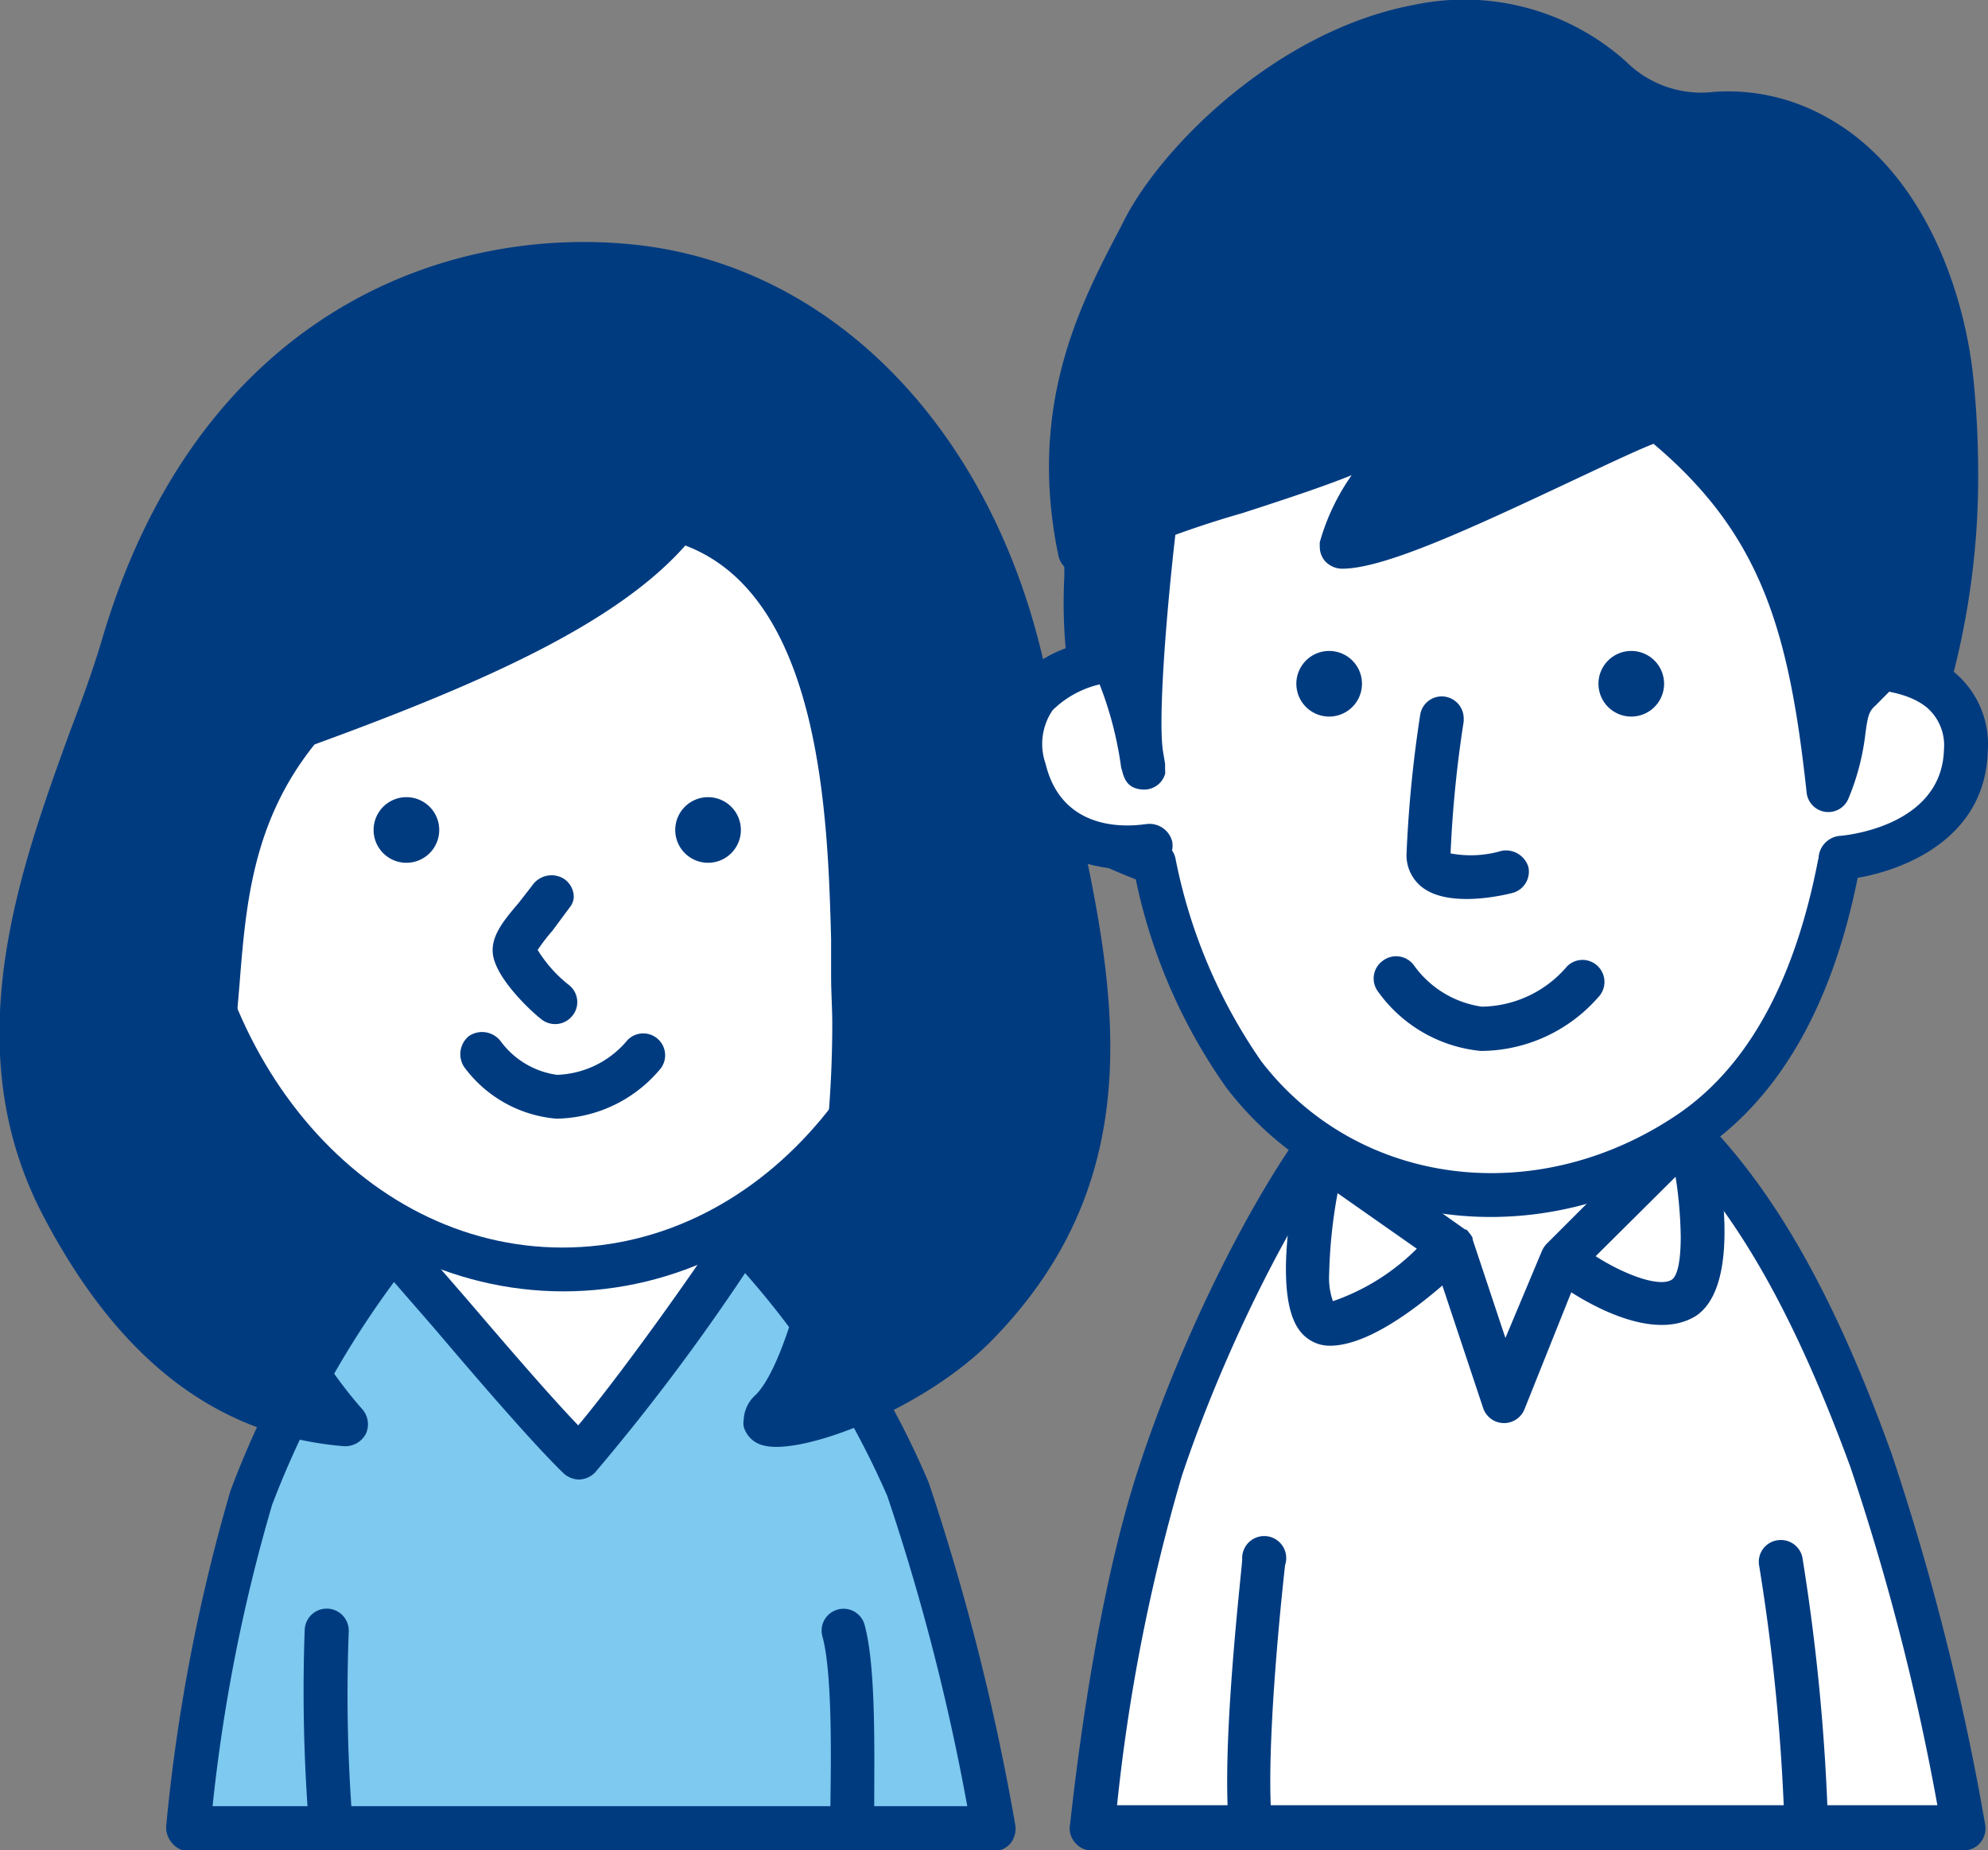 <svg xmlns="http://www.w3.org/2000/svg" viewBox="0 0 84.82 78.95"><rect x="0" y="0" width="84.82" height="78.95" fill="#808080" stroke="none"/><defs><style>.cls-1,.cls-2{fill:#003b80;}.cls-1,.cls-3,.cls-4{isolation:isolate;}.cls-3{fill:#fff;}.cls-4{fill:#7dc9f0;}</style></defs><title>sidemenu_chiiki_icon</title><g id="レイヤー_2" data-name="レイヤー 2"><g id="menu_side"><path class="cls-1" d="M12.6,28.25C4.68,32.12,3.13,43.15,6.07,50.7,10.57,62.21,22.73,62,32.78,58.33c11.68-4.31,15.11-22.42,4-29.19C31.09,25.66,19.36,25.3,13.12,28,13,28.08,12.77,28.16,12.6,28.25Z"/><path class="cls-2" d="M12.75,27.15l-.56.26C6.47,30.2,3.76,36.68,3.76,43.13A22,22,0,0,0,5.2,51c3.94,10.1,14.37,13.15,27.9,8.16,6.17-2.27,10.6-8.37,11.3-15.54.64-6.48-2-12.21-7.11-15.31C31.46,24.79,19.53,24.2,12.75,27.15Zm.75,1.71C19.71,26.17,31,26.7,36.32,29.94c4.46,2.73,6.78,7.79,6.22,13.54-.63,6.46-4.59,11.94-10.08,14C27.79,59.17,12.17,63.73,7,50.36a20.29,20.29,0,0,1-1.34-7.3c0-5.77,2.38-11.51,7.4-14h0Zm-.49.23Z"/><path class="cls-3" d="M14.12,60.34a59.54,59.54,0,0,0-2.07,10.89l26.31.2A77.16,77.16,0,0,0,35.57,60,25.15,25.15,0,0,0,28,49.79c-2.3-2-6.08-1-7.3.28A29.81,29.81,0,0,0,14.12,60.34Z"/><path class="cls-2" d="M20,49.42c-1.49,1.57-5.15,5.74-6.77,10.63h0a59.57,59.57,0,0,0-2.11,11.1.92.92,0,0,0,.24.71,1,1,0,0,0,.69.31l26.31.19a1,1,0,0,0,.72-.33.94.94,0,0,0,.21-.76,78,78,0,0,0-2.84-11.55A26.17,26.17,0,0,0,28.6,49.08C26,46.8,21.64,47.7,20,49.42Zm1.36,1.3c.84-.89,4.07-1.91,6-.22a24.23,24.23,0,0,1,7.32,9.87,70.77,70.77,0,0,1,2.56,10.11L13.09,70.3A54.42,54.42,0,0,1,15,60.64h0A28.87,28.87,0,0,1,21.36,50.72Z"/><path class="cls-4" d="M16.79,53.26a38.8,38.8,0,0,0-6.07,10.66A76.84,76.84,0,0,0,8,78H42.39a100.61,100.61,0,0,0-3.65-14.48,35.91,35.91,0,0,0-7.09-10.69A94.38,94.38,0,0,1,24.7,62.2C22.71,60.27,18.42,55.06,16.79,53.26Z"/><path class="cls-2" d="M31.54,51.91a1,1,0,0,0-.68.43c-1.29,2-4.43,6.39-6.19,8.49-1.33-1.39-3.21-3.59-4.77-5.41l-2.42-2.79a.87.87,0,0,0-.69-.32.94.94,0,0,0-.7.32,39.75,39.75,0,0,0-6.26,11,76.83,76.83,0,0,0-2.74,14.3,1,1,0,0,0,.24.71A.93.93,0,0,0,8,79H42.39a.94.94,0,0,0,.72-.33,1,1,0,0,0,.21-.77,99.71,99.71,0,0,0-3.7-14.64A36.83,36.83,0,0,0,32.3,52.16,1,1,0,0,0,31.54,51.91ZM24.72,63.14a1,1,0,0,0,.66-.29,91.54,91.54,0,0,0,6.41-8.52,36.12,36.12,0,0,1,6.07,9.52,95,95,0,0,1,3.41,13.23H9.07a72.3,72.3,0,0,1,2.54-12.86,39.92,39.92,0,0,1,5.2-9.51l1.67,1.92c1.88,2.21,4.22,4.94,5.57,6.25A1,1,0,0,0,24.72,63.14Z"/><path class="cls-2" d="M13,69.56a72.4,72.4,0,0,0,.2,8.58.93.93,0,0,0,1.06.8.94.94,0,0,0,.79-1.06,69.8,69.8,0,0,1-.17-8.26A.94.94,0,1,0,13,69.56Z"/><path class="cls-2" d="M35.74,68.69a.93.93,0,0,0-.65,1.15c.42,1.51.37,5.18.34,7.14v1a.94.94,0,1,0,1.87,0l0-1c0-2.21.08-5.9-.42-7.67A.93.93,0,0,0,35.74,68.69Z"/><ellipse class="cls-3" cx="24.04" cy="34.63" rx="16.52" ry="19.54"/><path class="cls-2" d="M6.59,34.63c0,11.29,7.83,20.48,17.45,20.48S41.5,45.92,41.5,34.63,33.67,14.15,24,14.15,6.59,23.34,6.59,34.63Zm1.87,0C8.46,24.37,15.45,16,24,16s15.58,8.35,15.58,18.61S32.63,53.24,24,53.24,8.46,44.89,8.46,34.63Z"/><path class="cls-2" d="M18.74,35.42a1.4,1.4,0,1,1-1.4-1.4A1.4,1.4,0,0,1,18.74,35.42Z"/><path class="cls-2" d="M31.61,35.42a1.4,1.4,0,1,1-1.4-1.4A1.4,1.4,0,0,1,31.61,35.42Z"/><path class="cls-2" d="M22.7,37.8l-.56.72c-.62.73-1.21,1.42-1.11,2.2.13,1.06,1.7,2.51,2.11,2.81a.94.94,0,0,0,1.31-.22.9.9,0,0,0,.18-.54.93.93,0,0,0-.39-.76,5.71,5.71,0,0,1-1.3-1.47,7.88,7.88,0,0,1,.63-.82l.74-1a.74.74,0,0,0,.17-.47.94.94,0,0,0-.41-.74A1,1,0,0,0,22.7,37.8Z"/><path class="cls-2" d="M20,44.22a1,1,0,0,0-.2,1.31,5.45,5.45,0,0,0,3.93,2.21,5.87,5.87,0,0,0,4.39-2.06.93.93,0,1,0-1.35-1.29,4.08,4.08,0,0,1-3,1.48,3.59,3.59,0,0,1-2.42-1.45A1,1,0,0,0,20,44.22Z"/><path class="cls-1" d="M44,29.58c-1.71-9.06-7.74-17.18-16.88-18.16C20,10.66,9.4,13.47,5.25,27.57,3.42,33.8-1.72,43,2.68,51.42c3.41,6.53,7.53,9,12.12,9.36.25.25-6.74-7-5.68-16.85.42-4,.18-8.64,3.71-12.88,8.08-2.93,13.58-5.5,16.15-8.81,7.71,2.21,7.25,14.46,7.47,19.46.37,8.44-1.65,16.7-3.49,18.53-1.64,1.64,5.23,0,8.81-3.67C49.66,48.49,45.81,39.31,44,29.58Z"/><path class="cls-2" d="M4.35,27.3C4,28.48,3.53,29.8,3,31.18c-2.18,6-4.91,13.51-1.17,20.68,3.24,6.2,7.45,9.42,12.87,9.86a1,1,0,0,0,.91-.53,1,1,0,0,0,.09-.41,1,1,0,0,0-.24-.64c-.61-.67-5.54-6.41-5.54-14.18A18.28,18.28,0,0,1,10.05,44l.17-2c.27-3.41.56-6.94,3.2-10.23,7.4-2.7,12.93-5.22,15.82-8.49,5.81,2.2,6.08,11.65,6.22,16.8l0,1.6c0,.67.05,1.33.05,2,0,7.64-1.86,14.44-3.26,15.84a1.52,1.52,0,0,0-.52,1.06,1,1,0,0,0,0,.3,1.14,1.14,0,0,0,.87.81c1.6.42,6.82-1.52,9.75-4.52,7-7.17,5.18-15.37,3.41-23.3l-1-4.51s0,0,0,0c-2-10.55-8.94-18-17.7-18.92C18.81,9.58,8.4,13.53,4.35,27.3ZM3.51,51a14.71,14.71,0,0,1-1.62-6.9c0-4.3,1.55-8.58,2.89-12.27.52-1.41,1-2.75,1.37-4C9.88,15.16,19.36,11.53,27,12.35c9.63,1,14.67,10,16.06,17.41l1,4.57a49.36,49.36,0,0,1,1.6,10.48,15,15,0,0,1-4.52,11.1,16.52,16.52,0,0,1-6.65,3.8c1.6-2.88,3-9.14,3-15.93,0-.71,0-1.41,0-2.12l0-1.57c-.16-5.79-.45-16.56-8.1-18.75a1,1,0,0,0-1,.33c-2.5,3.22-8.1,5.73-15.73,8.5a1.12,1.12,0,0,0-.4.28C9,34.25,8.63,38.32,8.35,41.92l-.16,1.91A19.24,19.24,0,0,0,8.07,46a24.16,24.16,0,0,0,4.49,13.47C8.89,58.41,6,55.7,3.51,51ZM43.05,29.76Z"/><path class="cls-3" d="M49.53,62.75C47.44,69,46.62,78,46.62,78H83.78a108.85,108.85,0,0,0-4-15.69c-2.38-6.49-5-11.59-9-15-3.25-2.83-11.42-2-13.15-.18C55.15,49.77,51.62,56.45,49.53,62.75Z"/><path class="cls-2" d="M57,46.47c-2.67,2.8-6.27,9.67-8.36,16h0c-2.11,6.32-2.93,15.11-3,15.48a.93.93,0,0,0,.25.71.9.9,0,0,0,.69.31H83.78a.92.92,0,0,0,.71-.33.94.94,0,0,0,.21-.77,107.82,107.82,0,0,0-4-15.85C78,54.53,75.12,49.77,71.46,46.59S59.15,44.22,57,46.47ZM50.42,63h0c2-6,5.48-12.7,7.94-15.28,1.41-1.48,9-2.25,11.87.24,3.4,3,6.09,7.48,8.72,14.65a102.15,102.15,0,0,1,3.71,14.43h-35A78.61,78.61,0,0,1,50.42,63Z"/><path class="cls-2" d="M53,66.55c0,.32-.93,8.06-.55,11.56a.92.92,0,0,0,1,.83.93.93,0,0,0,.83-1c-.35-3.29.54-11.07.55-11.15A.94.94,0,1,0,53,66.55Z"/><path class="cls-2" d="M75.79,65.74a.93.93,0,0,0-.73,1.1A86.52,86.52,0,0,1,76.14,78,.94.94,0,0,0,78,78,89.23,89.23,0,0,0,76.9,66.46.94.94,0,0,0,75.79,65.74Z"/><path class="cls-3" d="M66.62,53.74l5.46-5.43s1.42,6-.23,7.08-5.23-1.65-5.23-1.65l-2.48,6-2.2-6.6s-3.31,3.3-5.23,3.3-.28-7.16-.28-7.16l5.51,3.86"/><path class="cls-2" d="M71.42,47.65,66,53.07a1.06,1.06,0,0,0-.21.31L64.23,57.1l-1.4-4.21s0,0,0-.06a.85.85,0,0,0-.14-.21.93.93,0,0,0-.13-.15s0,0-.05,0L57,48.57a.94.94,0,0,0-1.45.55c-.42,1.82-1.26,6.2-.08,7.69a1.6,1.6,0,0,0,1.27.62c1.56,0,3.55-1.49,4.8-2.57l1.74,5.23a.94.94,0,0,0,1.76.06l2-5c1.38.88,3.75,2,5.33,1,2-1.36,1-6.52.62-8.07a1,1,0,0,0-.66-.69A.93.93,0,0,0,71.42,47.65ZM56.71,54.37a21.39,21.39,0,0,1,.36-3.45l3.38,2.37a9.4,9.4,0,0,1-3.58,2.24A3,3,0,0,1,56.71,54.37Zm14.78-4.15a17.94,17.94,0,0,1,.22,2.56c0,1-.13,1.66-.38,1.83-.52.34-2-.2-3.25-1Z"/><path class="cls-3" d="M78.69,20.59c.24,2.39.41,4.85.44,7.29,0,1.78,2.6,3.11,2.45,4.82-.12,1.29-1.24,2.89-3.15,4.19-.91,4.87-2.84,9-6.35,11.42-6.13,4.17-14.45,3.48-19-2.44a23.69,23.69,0,0,1-3.84-9c-4.69-1.79-4-2.36-4.14-4s3.12-4.24,3.15-5.92a30.17,30.17,0,0,1,1.59-9.6C52.55,10,56.36,8.54,65.07,8.53,74.61,8.52,77.76,11.68,78.69,20.59Z"/><path class="cls-2" d="M65.07,7.6C56.52,7.61,51.92,9,49,17a31.16,31.16,0,0,0-1.65,9.9A6.39,6.39,0,0,1,46,29.17c-.89,1.16-1.8,2.36-1.8,3.54a1.77,1.77,0,0,0,0,.23l0,.54c.06,1.8.69,2.64,4.26,4.05a23.74,23.74,0,0,0,3.88,8.91c4.73,6.15,13.44,7.29,20.26,2.65,3.35-2.28,5.58-6.21,6.67-11.68,1.89-1.38,3.11-3.08,3.24-4.62a1.85,1.85,0,0,0,0-.23,4.72,4.72,0,0,0-1.42-2.88,3.72,3.72,0,0,1-1-1.81c0-2.29-.17-4.78-.44-7.38h0C78.61,10.84,74.94,7.58,65.07,7.6ZM53.82,45.3a22.88,22.88,0,0,1-3.67-8.68.93.93,0,0,0-.57-.66c-3.47-1.32-3.48-1.7-3.51-2.53l0-.68c-.05-.52.8-1.63,1.41-2.44.89-1.16,1.72-2.26,1.75-3.37a29.09,29.09,0,0,1,1.53-9.29c2.57-6.93,6-8.17,14.35-8.18,8.83,0,11.79,2.61,12.69,11.22h0c.26,2.54.41,5,.43,7.2a4.92,4.92,0,0,0,1.46,3c.53.65,1,1.27,1,1.76-.07.8-.82,2.2-2.73,3.5a.93.93,0,0,0-.4.6c-1,5.14-3,8.79-6,10.82C65.56,51.62,57.94,50.65,53.82,45.3Z"/><path class="cls-2" d="M60.6,30.47a53.13,53.13,0,0,0-.59,6,1.73,1.73,0,0,0,.65,1.38c1.08.86,3.23.42,3.86.26A.94.94,0,0,0,65.21,37a1,1,0,0,0-1.14-.69,4.67,4.67,0,0,1-2.18.11,50.25,50.25,0,0,1,.56-5.63s0-.09,0-.14a.94.94,0,0,0-.8-.92A.93.93,0,0,0,60.6,30.47Z"/><path class="cls-2" d="M59,41a.93.93,0,0,0-.21,1.31,6.11,6.11,0,0,0,4.39,2.54,6.69,6.69,0,0,0,5-2.28.94.94,0,0,0,0-1.33.93.93,0,0,0-1.32,0,4.85,4.85,0,0,1-3.64,1.72,4.31,4.31,0,0,1-2.89-1.76A.94.94,0,0,0,59,41Z"/><path class="cls-3" d="M77.45,28.62c1.29-.28,6.55-.68,6.43,3.45s-5.1,4.58-5.36,4.57"/><path class="cls-2" d="M77.25,27.71a.93.93,0,1,0,.4,1.82c.93-.2,3.38-.32,4.57.67A2.13,2.13,0,0,1,82.94,32c-.1,3.34-4.39,3.67-4.43,3.67a1,1,0,0,0-.92.95.94.94,0,0,0,.92.92c1,0,6.17-.9,6.3-5.48a4,4,0,0,0-1.39-3.34C81.54,27.2,78.33,27.47,77.25,27.71Z"/><path class="cls-3" d="M48,28.16c-1.32,0-5.25.55-4.29,4.57s5.14,3.33,5.39,3.28"/><path class="cls-2" d="M43.45,29.06A4.35,4.35,0,0,0,42.79,33c1,4.2,5,4.29,6.5,4a.93.93,0,0,0,.72-1.1,1,1,0,0,0-1.11-.73c-.14,0-3.51.67-4.29-2.58a2.55,2.55,0,0,1,.3-2.28A4.22,4.22,0,0,1,48,29.1a1,1,0,0,0,1-.93.93.93,0,0,0-.93-.94C47.49,27.22,44.87,27.28,43.45,29.06Z"/><path class="cls-2" d="M58.11,29.2a1.4,1.4,0,1,1-1.39-1.42A1.4,1.4,0,0,1,58.11,29.2Z"/><path class="cls-2" d="M71,29.2a1.4,1.4,0,1,1-1.39-1.42A1.4,1.4,0,0,1,71,29.2Z"/><path class="cls-1" d="M77.41,5.81c-4-2.15-5.32.45-8.67-2.48C61.36-3.12,51.32,5,48.82,9.76c-1.65,3.17-4.09,7.41-2.75,13.77,2.11-1.37,10.32-3.43,12.52-4.7,3.57-2-.82,1.85-1.38,4.5,2.72,0,12.18-5.21,13.54-5.44,5,4.08,6.42,8.34,7.23,15.82,1-2.38.36-3.41,1.39-4.31,1.37-1.18,1.16-2.06,2.89-.35a34.68,34.68,0,0,0,1-12.86C82.81,12.24,80.91,7.7,77.41,5.81Z"/><path class="cls-2" d="M60.32.21C54.52,1.3,49.62,6.2,48,9.33l-.23.45c-1.67,3.18-3.95,7.54-2.61,13.94a.93.93,0,0,0,.56.67.91.91,0,0,0,.86-.08A42.22,42.22,0,0,1,53,21.9c1.76-.57,3.43-1.12,4.67-1.62a9.34,9.34,0,0,0-1.36,2.86,1.37,1.37,0,0,0,0,.19.93.93,0,0,0,.21.6,1,1,0,0,0,.74.34c1.78,0,5.38-1.66,9.9-3.79,1.28-.6,2.69-1.27,3.39-1.54,4.57,3.86,5.78,7.92,6.53,14.87a.93.93,0,0,0,1.79.26,10.23,10.23,0,0,0,.72-2.77c.1-.72.14-.94.43-1.19l.82-.83.14-.15a6.86,6.86,0,0,1,.65.59,1,1,0,0,0,.9.24.94.94,0,0,0,.66-.65,33.69,33.69,0,0,0,1.21-9.17,39.53,39.53,0,0,0-.21-4.05c-.42-3.95-2.29-8.94-6.3-11.11a8.55,8.55,0,0,0-4.75-1.06,4.55,4.55,0,0,1-3.76-1.29A10.34,10.34,0,0,0,60.32.21ZM46.62,19.92c0-3.93,1.52-6.84,2.8-9.28l.23-.44c1.41-2.72,5.89-7.19,11-8.15a8.4,8.4,0,0,1,7.45,2,6.27,6.27,0,0,0,5,1.75A6.65,6.65,0,0,1,77,6.63h0c3.37,1.83,5,6.34,5.33,9.66a38.54,38.54,0,0,1,.2,3.86,32.94,32.94,0,0,1-.8,7.25,1.63,1.63,0,0,0-.86-.24,2,2,0,0,0-1.42.87l-.66.66a3.08,3.08,0,0,0-.49.55c-1-5-2.7-8.66-6.93-12.08a1,1,0,0,0-.74-.2,27,27,0,0,0-4.27,1.83A78.93,78.93,0,0,1,58.77,22c.36-.62.79-1.24,1.15-1.76a4.22,4.22,0,0,0,1-2,.93.93,0,0,0-.28-.66C60,17,59,17.49,58.12,18a43,43,0,0,1-5.71,2.1c-2.15.7-4.2,1.37-5.62,2A15.44,15.44,0,0,1,46.62,19.92ZM77.86,5Z"/><path class="cls-1" d="M46.45,28.21c1.66-1.93,2.61,6.88,2.23,3.94-.26-2,.41-9.36,1.1-13.62.19-1.16-3.44,2.61-3.44,5.5A28.35,28.35,0,0,0,46.45,28.21Z"/><path class="cls-2" d="M49.1,17.53c-1.06.54-3.69,3.72-3.69,6.5v.59a21.83,21.83,0,0,0,.13,3.74.95.95,0,0,0,1.31.68,15.42,15.42,0,0,1,1,3.83v-.1c.1.51.28.87.86.92a.93.93,0,0,0,1-.66.78.78,0,0,0,0-.19c0-.07,0-.19,0-.29s0,0,0,.05L49.61,32c-.25-1.92.41-9.07,1.1-13.35a1.08,1.08,0,0,0-.41-1.1A1.09,1.09,0,0,0,49.1,17.53Zm-1.85,8.35c0-.46,0-.88,0-1.22V24a6.3,6.3,0,0,1,1.23-3.17c-.27,2.05-.51,4.41-.67,6.52a1.71,1.71,0,0,0-.25-.22,2.33,2.33,0,0,0-.31-.08C47.26,26.68,47.25,26.27,47.25,25.88Z"/></g></g></svg>